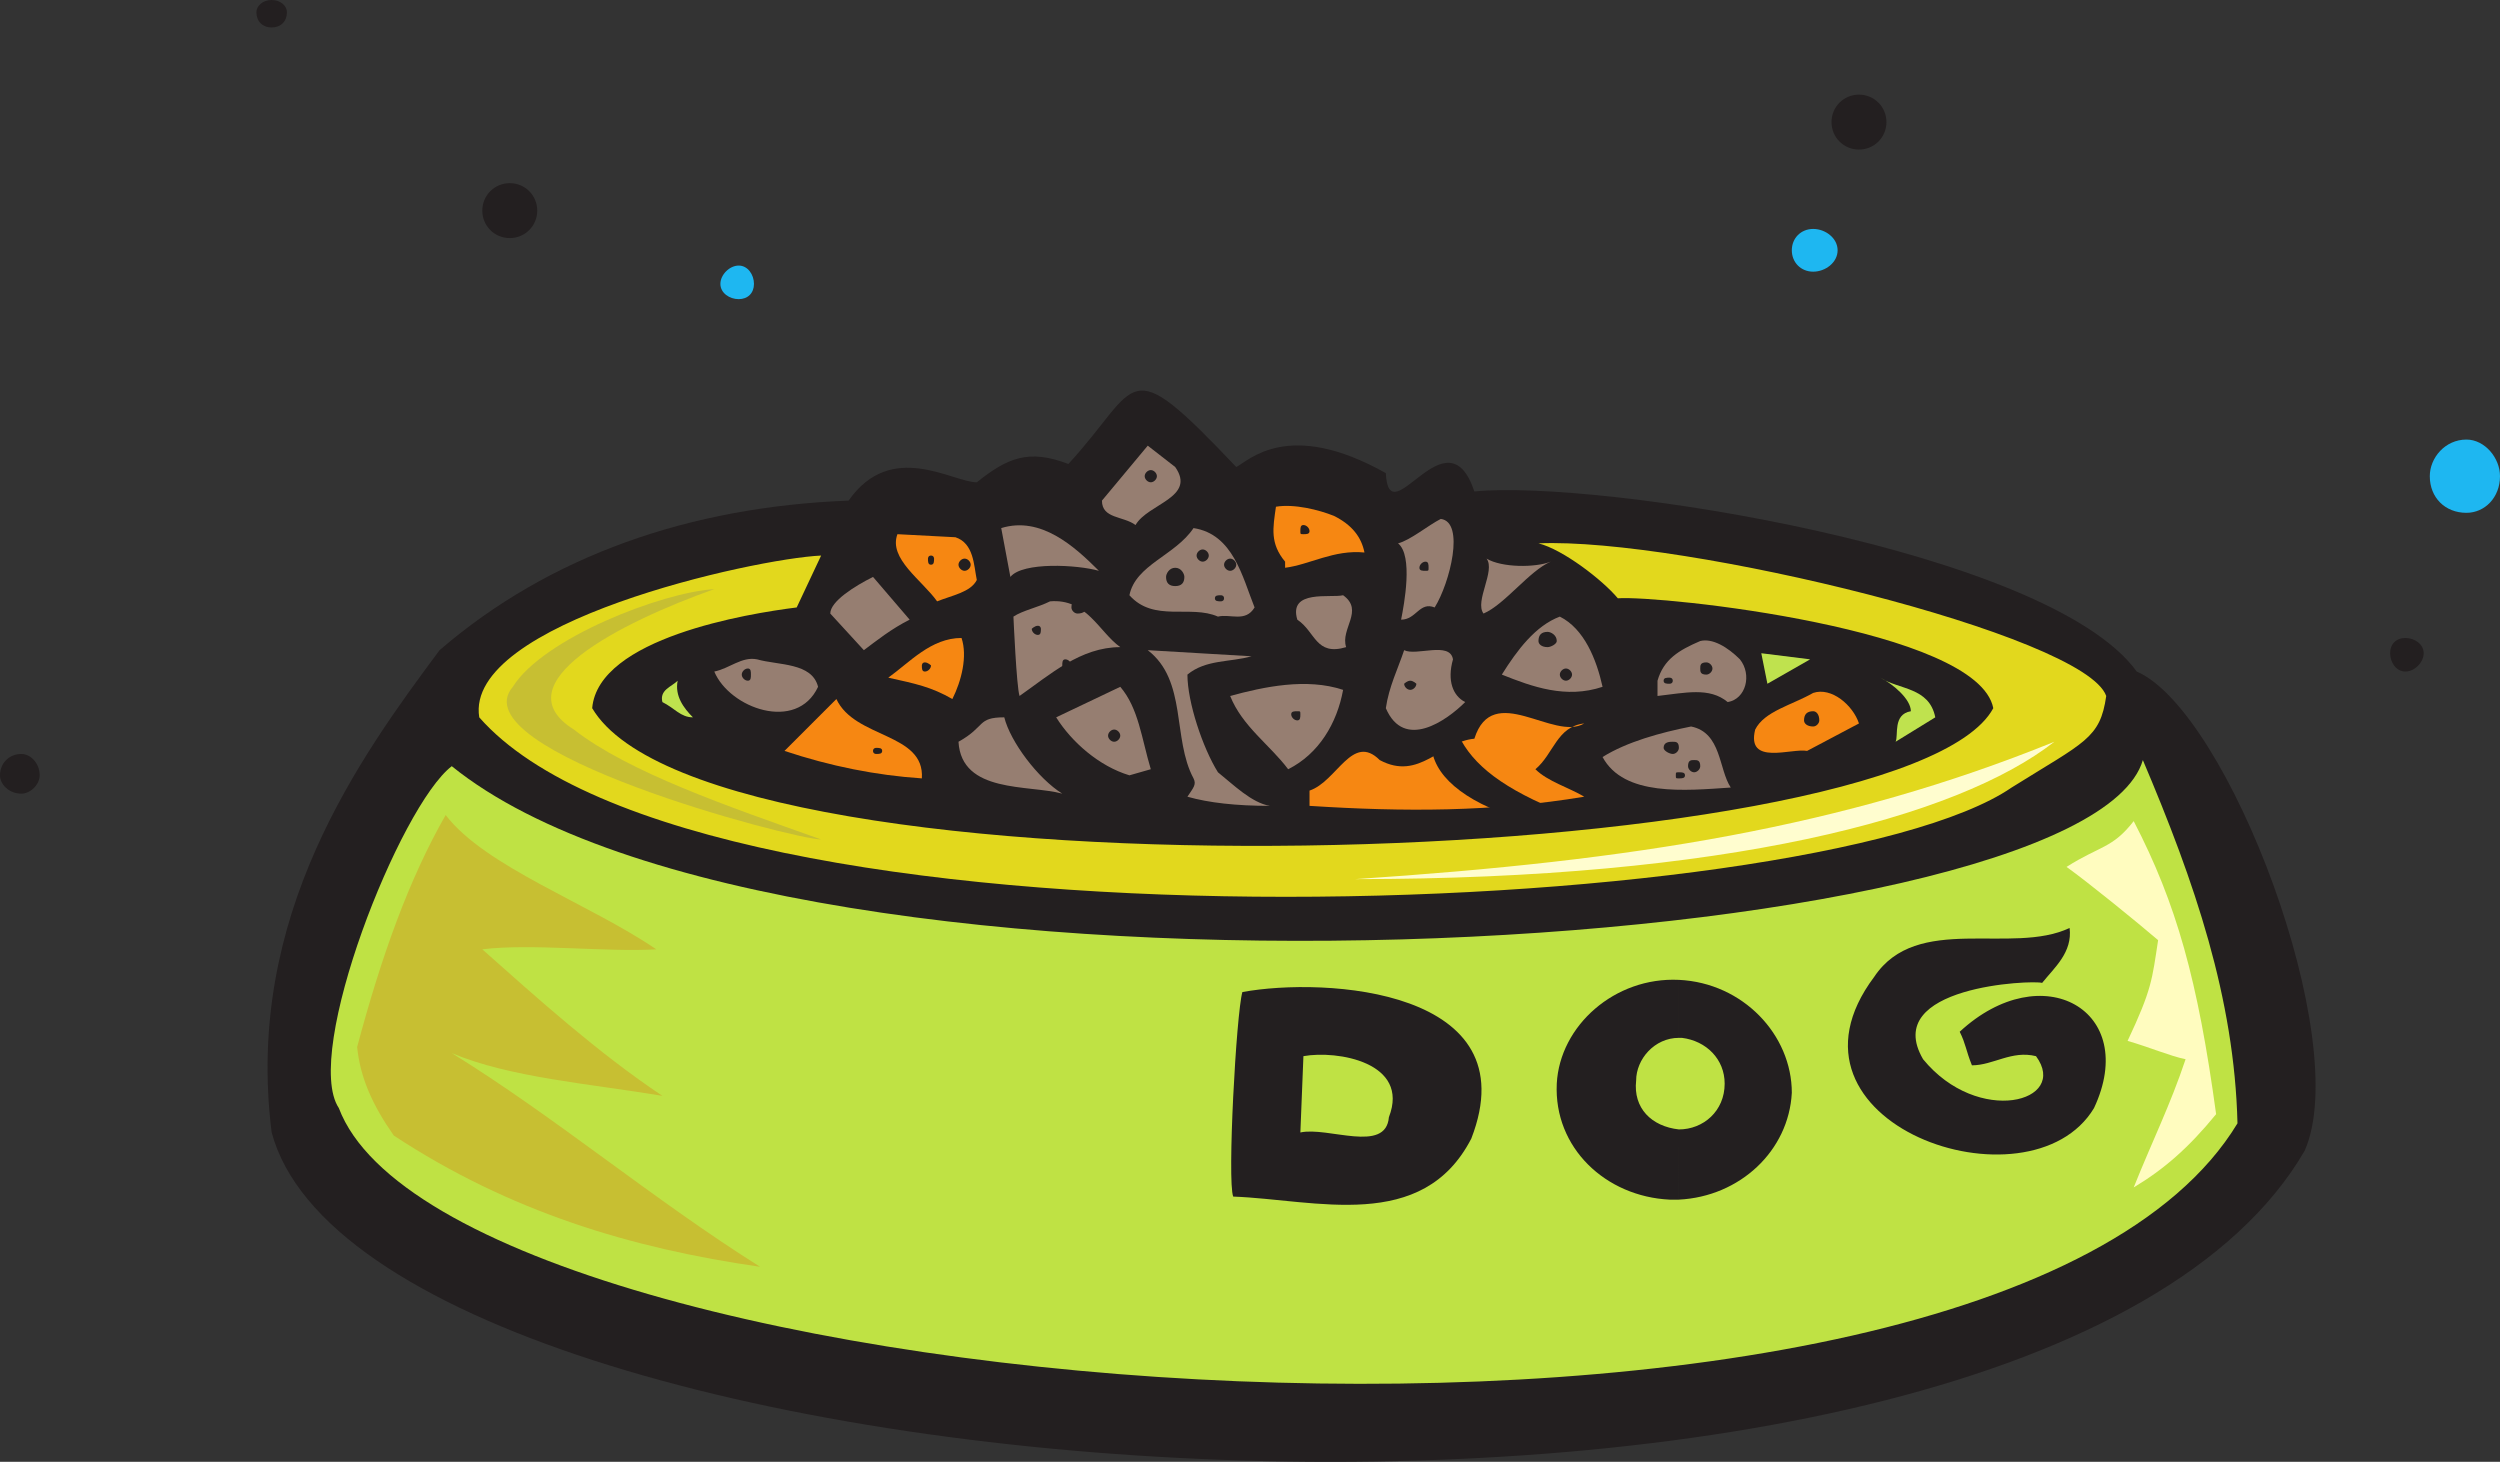 <svg xmlns="http://www.w3.org/2000/svg" width="614.25" height="359.172"><rect width="100%" height="100%" fill="#333333" stroke="none"/><path fill="#231f20" fill-rule="evenodd" d="M566.25 282.75c12-27-18.75-108-41.25-117.75-21.75-30-132.75-47.25-162.75-44.25-6.75-20.25-21 11.25-21.75-4.5-24-13.5-33.75-3-36.75-1.5C276 85.5 280.5 94.5 262.5 114c-9.75-3.75-15-1.5-22.5 4.5-6 0-21-10.5-31.5 4.5-39 1.5-73.5 13.5-100.5 36.75C88.5 186 60 225 66.75 278.25c24.75 92.25 432 120.75 499.5 4.5"/><path fill="#bfe244" fill-rule="evenodd" d="M549.75 276c-.75-30.75-10.5-59.25-23.25-89.25-14.25 48.75-333 68.25-415.5 1.5-12.75 9.75-36.75 70.5-27.75 84C111 345.75 489 376.5 549.75 276"/><path fill="#231f20" fill-rule="evenodd" d="M361.5 279.75c14.25-36.75-36-39.75-56.25-36-1.5 5.25-3.75 46.5-2.25 50.25 20.25.75 46.5 9 58.5-14.25m153-7.5c11.25-24-12.75-37.5-33-18.75 1.5 3 1.5 4.5 3 8.25 5.25 0 9.75-3.75 15.75-2.25 8.25 11.25-14.25 17.25-27.75.75-10.5-18 27-19.5 29.25-18.75 3-3.75 7.5-7.5 6.75-13.5-14.25 6.75-37.5-3.75-48 12-27 36 38.25 58.5 54 32.25"/><path fill="#bfe244" fill-rule="evenodd" d="M341.25 274.5c5.25-13.5-12.75-16.5-21-15l-.75 18.75c6.75-1.5 21 5.25 21.75-3.75"/><path fill="#e2d81d" fill-rule="evenodd" d="M494.25 193.5c18-11.25 21.75-12 23.25-22.5-5.25-15-104.25-39-139.5-37.5 6 1.5 15.75 9 19.5 13.5 10.5-.75 88.5 7.5 92.25 27-21.75 40.5-315 49.5-344.25 0 1.5-17.25 38.25-23.25 50.25-24.75l6-12.75c-16.5.75-87.75 16.5-84 39.75 54 61.5 328.5 50.25 376.5 17.25"/><path fill="#f68712" fill-rule="evenodd" d="M389.25 195.75c-3.75-2.25-9-3.75-12-6.75 4.5-3.75 5.25-10.5 12-11.25-7.5 4.5-22.5-10.5-27 3.75-8.25.75-13.5 10.5-23.25 5.25-6.75-6.75-10.5 5.25-17.25 7.5V198c23.25 1.5 45 1.5 67.5-2.25"/><path fill="#967e71" fill-rule="evenodd" d="M312 198c-4.5-.75-9-5.25-12.75-8.25-3.75-6-7.5-17.25-7.5-24 4.5-3.75 10.5-3 15.75-4.5l-25.5-1.5c9.75 7.5 6 21.75 11.25 31.5.75 1.5 0 2.25-1.5 4.5 5.25 1.5 12 2.25 20.25 2.25m-51-3c-6-3.75-12.75-12.75-14.25-18.75-6.75 0-4.5 2.25-11.25 6 .75 12.75 17.25 10.5 25.5 12.75m21.75-6c-2.25-7.5-3-15-7.5-20.25l-15.75 7.5c3.75 6 10.5 12 18 14.25l5.25-1.5"/><path fill="#f68712" fill-rule="evenodd" d="m205.5 171.75-12.75 12.75c11.25 3.75 22.5 6 33.75 6.75.75-11.25-16.5-9.75-21-19.5"/><path fill="#967e71" fill-rule="evenodd" d="M425.25 193.5c-3-4.5-2.25-13.5-9.75-15-7.5 1.5-15.75 3.75-21.75 7.5 5.25 9.75 20.25 8.25 31.5 7.5m-95.25-24c-9-3-19.5-.75-27.75 1.5 3 7.5 9.75 12 14.25 18 7.5-3.75 12-11.25 13.5-19.5"/><path fill="#bfe24e" fill-rule="evenodd" d="M170.25 176.25c-2.25-2.25-4.5-5.25-3.75-9-1.5 1.5-4.5 2.25-3.75 5.25 3 1.5 4.5 3.75 7.5 3.75"/><path fill="#f68712" fill-rule="evenodd" d="M456.75 177.75c-1.5-4.5-6.75-9-11.25-7.5-5.25 3-12 4.5-14.25 9-2.25 9 9 4.5 12.75 5.25l12.75-6.75"/><path fill="#967e71" fill-rule="evenodd" d="M201 168.75c-1.5-6-9.75-5.25-15-6.75-3.75-.75-6.75 2.25-10.5 3 3.75 9 20.25 15 25.5 3.75m159 3.75c-3-1.5-4.5-5.25-3-10.5-.75-4.5-9-.75-12-2.25-1.5 4.5-3.75 9-4.5 14.25 4.5 10.5 15 3 19.5-1.5"/><path fill="#bfe24e" fill-rule="evenodd" d="M475.5 176.25c-1.5-7.5-9-6.75-13.5-9.75 3 1.5 7.5 5.25 7.5 8.25-4.5.75-3 6-3.75 7.5l9.75-6"/><path fill="#f68712" fill-rule="evenodd" d="M236.25 156.75c-7.5 0-12.75 6-18 9.75 6.75 1.5 10.5 2.25 15.75 5.25 2.25-4.5 3.75-10.5 2.25-15"/><path fill="#967e71" fill-rule="evenodd" d="M275.25 159C270 155.25 267 147 258 147.75c-3 1.5-6.75 2.25-9 3.75 0 0 .75 17.25 1.5 19.5 7.5-5.25 15-12 24.75-12m152.25 3c-3-3-6.75-5.25-9.75-4.5-5.25 2.25-9 4.5-10.5 9.75V171c6.75-.75 12.75-2.25 17.25 1.5 4.5-.75 6-6.75 3-10.5m-33.75 6.75c-1.5-6.75-4.5-14.25-10.5-17.25-6 2.25-10.5 8.25-14.25 14.25 7.5 3 15.75 6 24.75 3m-170.25-16.5-9-10.5c-4.5 2.25-10.5 6-10.5 9l8.25 9c3-2.25 6.75-5.25 11.25-7.5"/><path fill="#bfe24e" fill-rule="evenodd" d="m432.75 160.5 1.5 7.5 10.5-6zm0 0"/><path fill="#967e71" fill-rule="evenodd" d="M330.75 159c-1.5-4.5 4.5-9-.75-12.75-3 .75-13.5-1.5-11.25 6 4.5 3 4.5 9 12 6.75m-22.5-9.75c-3-7.5-5.25-18-15-19.5-4.5 6.75-14.25 9-15.75 16.5 6 6.75 15 2.25 21.75 5.25 3-.75 6.75 1.5 9-2.25m44.25 0c3.75-6 7.5-21 1.5-21.75-3 1.5-7.5 5.25-10.5 6 3.75 3 1.5 15 .75 18.75 3.75 0 4.5-4.5 8.25-3"/><path fill="#f68712" fill-rule="evenodd" d="M240 142.5c-.75-3.75-.75-9-5.25-10.5l-14.25-.75c-2.25 6 6 11.25 9.75 16.5 3.75-1.5 8.25-2.25 9.75-5.25"/><path fill="#967e71" fill-rule="evenodd" d="M381 138c-3.75 1.5-12 1.5-15.75-.75 2.25 3-3 10.5-.75 13.5 5.25-2.25 11.25-10.5 16.5-12.75m-111 2.25c-6-6-14.25-13.5-24-10.5l2.25 12c3-3.75 16.5-3 21.75-1.5"/><path fill="#f68712" fill-rule="evenodd" d="M335.25 135.75c-.75-3.75-3-6.75-7.5-9-3.75-1.5-9.75-3-14.25-2.25-.75 5.25-1.5 9 2.25 13.5v1.5c6-.75 12-4.5 19.5-3.75"/><path fill="#967e71" fill-rule="evenodd" d="M288.75 114.75 282 109.5 270.75 123c0 4.5 5.25 3.75 8.25 6 3-5.25 15-6.75 9.75-14.25"/><path fill="#231f20" fill-rule="evenodd" d="M412.5 277.5v17.25c15-.75 27-12 27.75-26.25 0-14.25-12-27-27.75-27.75V255h.75c6 .75 10.5 5.25 10.5 11.25 0 6.75-5.25 11.25-11.25 11.25m0-22.5v-14.25c-15.75-.75-29.25 11.25-30 25.5-.75 15.75 12 27.75 27.75 28.5h2.25V277.5c-6.75-.75-11.25-5.25-10.5-12 0-5.25 4.5-10.5 10.5-10.5m-54.75-75.75c3 7.5 9.75 13.5 24 19.5-3.75.75-7.5.75-11.25 1.5-12.75-4.5-19.5-11.25-18.75-18.75 2.25-.75 4.5-1.5 6-2.25M295.5 138c.75 0 1.5-.75 1.5-1.5s-.75-1.5-1.5-1.5-1.5.75-1.5 1.5.75 1.5 1.5 1.5m-6.75 6c1.5 0 2.25-.75 2.25-2.25 0-.75-.75-2.25-2.25-2.25s-2.25 1.5-2.25 2.25c0 1.5.75 2.25 2.25 2.25m11.25 3.75s.75 0 .75-.75-.75-.75-.75-.75c-.75 0-1.5 0-1.5.75s.75.75 1.5.75m2.25-10.5c-.75 0-1.5.75-1.5 1.5s.75 1.5 1.5 1.5 1.5-.75 1.5-1.5-.75-1.5-1.5-1.5m-40.5 27c.75 0 1.5 0 1.5-.75s-.75-1.5-1.5-1.5-.75.75-.75 1.5 0 .75.75.75m3-17.25c-.75 0-1.5.75-1.5 2.25 0 .75.75 1.5 1.5 1.5 1.5 0 2.25-.75 2.25-1.5 0-1.5-.75-2.25-2.25-2.25m-9.75 9c.75 0 .75-.75.75-1.5 0 0 0-.75-.75-.75s-1.5.75-1.5.75c0 .75.75 1.5 1.5 1.5m63.75 21c.75 0 .75-.75.75-1.5s0-.75-.75-.75-1.5 0-1.5.75.75 1.5 1.5 1.5m1.5-45.75c.75 0 1.5 0 1.5-.75s-.75-1.5-1.5-1.5-.75.75-.75 1.5 0 .75.75.75m60 27.75c.75 0 2.25-.75 2.25-1.5 0-1.5-1.5-2.25-2.25-2.25-1.5 0-2.25.75-2.25 2.25 0 .75.75 1.5 2.25 1.5m4.5 8.25c.75 0 1.5-.75 1.5-1.5s-.75-1.5-1.5-1.5-1.5.75-1.5 1.5.75 1.5 1.5 1.5m-38.25 2.25c.75 0 1.5-.75 1.5-1.5 0 0-.75-.75-1.5-.75s-1.5.75-1.5.75c0 .75.75 1.5 1.5 1.5m3.75-29.25c.75 0 .75 0 .75-.75s0-1.5-.75-1.5-1.5.75-1.5 1.5.75.75 1.5.75m-67.5-21.75c.75 0 1.5-.75 1.5-1.5s-.75-1.5-1.5-1.5-1.5.75-1.5 1.5.75 1.5 1.5 1.5m-54 20.25c.75 0 .75-.75.75-1.5 0 0 0-.75-.75-.75s-.75.75-.75.75c0 .75 0 1.5.75 1.5m8.25 1.5c.75 0 1.5-.75 1.5-1.5s-.75-1.5-1.5-1.5-1.5.75-1.5 1.5.75 1.5 1.5 1.5M227.25 165c.75 0 1.5-.75 1.5-1.5 0 0-.75-.75-1.5-.75s-.75.75-.75.75c0 .75 0 1.5.75 1.5m-12 20.25c.75 0 1.5 0 1.5-.75s-.75-.75-1.5-.75c0 0-.75 0-.75.75s.75.75.75.75m-31.5-18c.75 0 .75-.75.75-1.5s0-1.5-.75-1.5-1.5.75-1.5 1.5.75 1.5 1.5 1.5m90 15c.75 0 1.5-.75 1.5-1.5s-.75-1.5-1.5-1.5-1.5.75-1.5 1.5.75 1.5 1.5 1.5m145.5-16.5c.75 0 1.5-.75 1.5-1.5s-.75-1.5-1.5-1.5c-1.5 0-1.5.75-1.5 1.5s0 1.5 1.5 1.5m-9 2.25s.75 0 .75-.75-.75-.75-.75-.75c-.75 0-1.5 0-1.5.75s.75.75 1.5.75m.75 17.25c.75 0 1.5-.75 1.5-1.5 0-1.5-.75-1.5-1.5-1.5s-2.25 0-2.25 1.5c0 .75 1.5 1.5 2.25 1.5m1.5 6c.75 0 1.5 0 1.5-.75s-.75-.75-1.5-.75-.75 0-.75.75 0 .75.75.75m3.75-1.5c.75 0 1.5-.75 1.5-1.5 0-1.5-.75-1.5-1.5-1.5s-1.5 0-1.5 1.5c0 .75.75 1.5 1.5 1.5m29.25-11.25c.75 0 1.5-.75 1.5-1.5 0-1.5-.75-2.25-1.5-2.25-1.5 0-2.25.75-2.25 2.25 0 .75.75 1.5 2.25 1.5m11.25-141.75c3.75 0 6.75-3 6.75-6.75s-3-6.75-6.75-6.75-6.75 3-6.75 6.75 3 6.75 6.75 6.75"/><path fill="#1eb7f1" fill-rule="evenodd" d="M606 126c4.5 0 8.25-3.75 8.25-9 0-4.5-3.75-9-8.25-9-5.25 0-9 4.5-9 9 0 5.25 3.75 9 9 9M445.5 66.75c3 0 6-2.25 6-5.25s-3-5.25-6-5.25-5.25 2.25-5.25 5.25 2.25 5.25 5.25 5.25"/><path fill="#231f20" fill-rule="evenodd" d="M125.25 58.5c3.75 0 6.75-3 6.75-6.75S129 45 125.25 45s-6.75 3-6.75 6.75 3 6.75 6.75 6.75"/><path fill="#1eb7f1" fill-rule="evenodd" d="M181.5 73.5c2.25 0 3.75-1.5 3.75-3.75s-1.5-4.5-3.75-4.5-4.5 2.25-4.5 4.5 2.25 3.75 4.5 3.75"/><path fill="#231f20" fill-rule="evenodd" d="M5.25 195c2.25 0 4.5-2.25 4.5-4.5 0-3-2.25-5.25-4.5-5.25-3 0-5.25 2.25-5.25 5.25 0 2.25 2.25 4.5 5.25 4.5M591 165c2.25 0 4.5-2.25 4.5-4.5s-2.25-3.75-4.5-3.75-3.75 1.5-3.75 3.75 1.5 4.5 3.75 4.5M66.75 6.75C69 6.75 70.5 5.25 70.5 3c0-1.5-1.5-3-3.75-3S63 1.5 63 3c0 2.25 1.5 3.75 3.75 3.75"/><path fill="#c7bf32" fill-rule="evenodd" d="M109.5 200.25c-9 15.75-15.75 34.5-21.75 57 .75 7.5 3.75 14.25 9 21.75 28.5 18.75 58.5 27.75 90 32.25-26.25-16.5-50.25-36.75-75.75-52.5 14.25 6 33.75 7.5 51.75 10.5-15.75-10.5-30.75-24-44.25-36 12-1.5 30.75.75 42.75 0-16.5-11.25-42-20.25-51.75-33"/><path fill="#fffdcf" fill-rule="evenodd" d="M333 216c90.75 0 147.75-15 171.75-33.75C453 203.25 401.25 211.5 333 216"/><path fill="#fffcbf" fill-rule="evenodd" d="M524.25 201.75c10.5 20.25 15.75 39 20.25 72-6.75 8.25-12.75 13.5-20.25 18 4.5-11.25 9-20.25 12.75-31.5-3.75-.75-9-3-14.25-4.5 6-12.75 6-15 7.5-24.75-5.25-4.5-17.25-14.25-22.5-18 8.25-5.25 11.25-4.5 16.5-11.25"/><path fill="#c7bf32" fill-rule="evenodd" d="M175.5 144.75c-12.75.75-42 12-49.5 24-13.5 15.75 69 37.5 75.75 37.5-23.25-8.25-47.25-16.5-60.75-27-18-11.25 11.25-26.25 34.5-34.5"/></svg>
